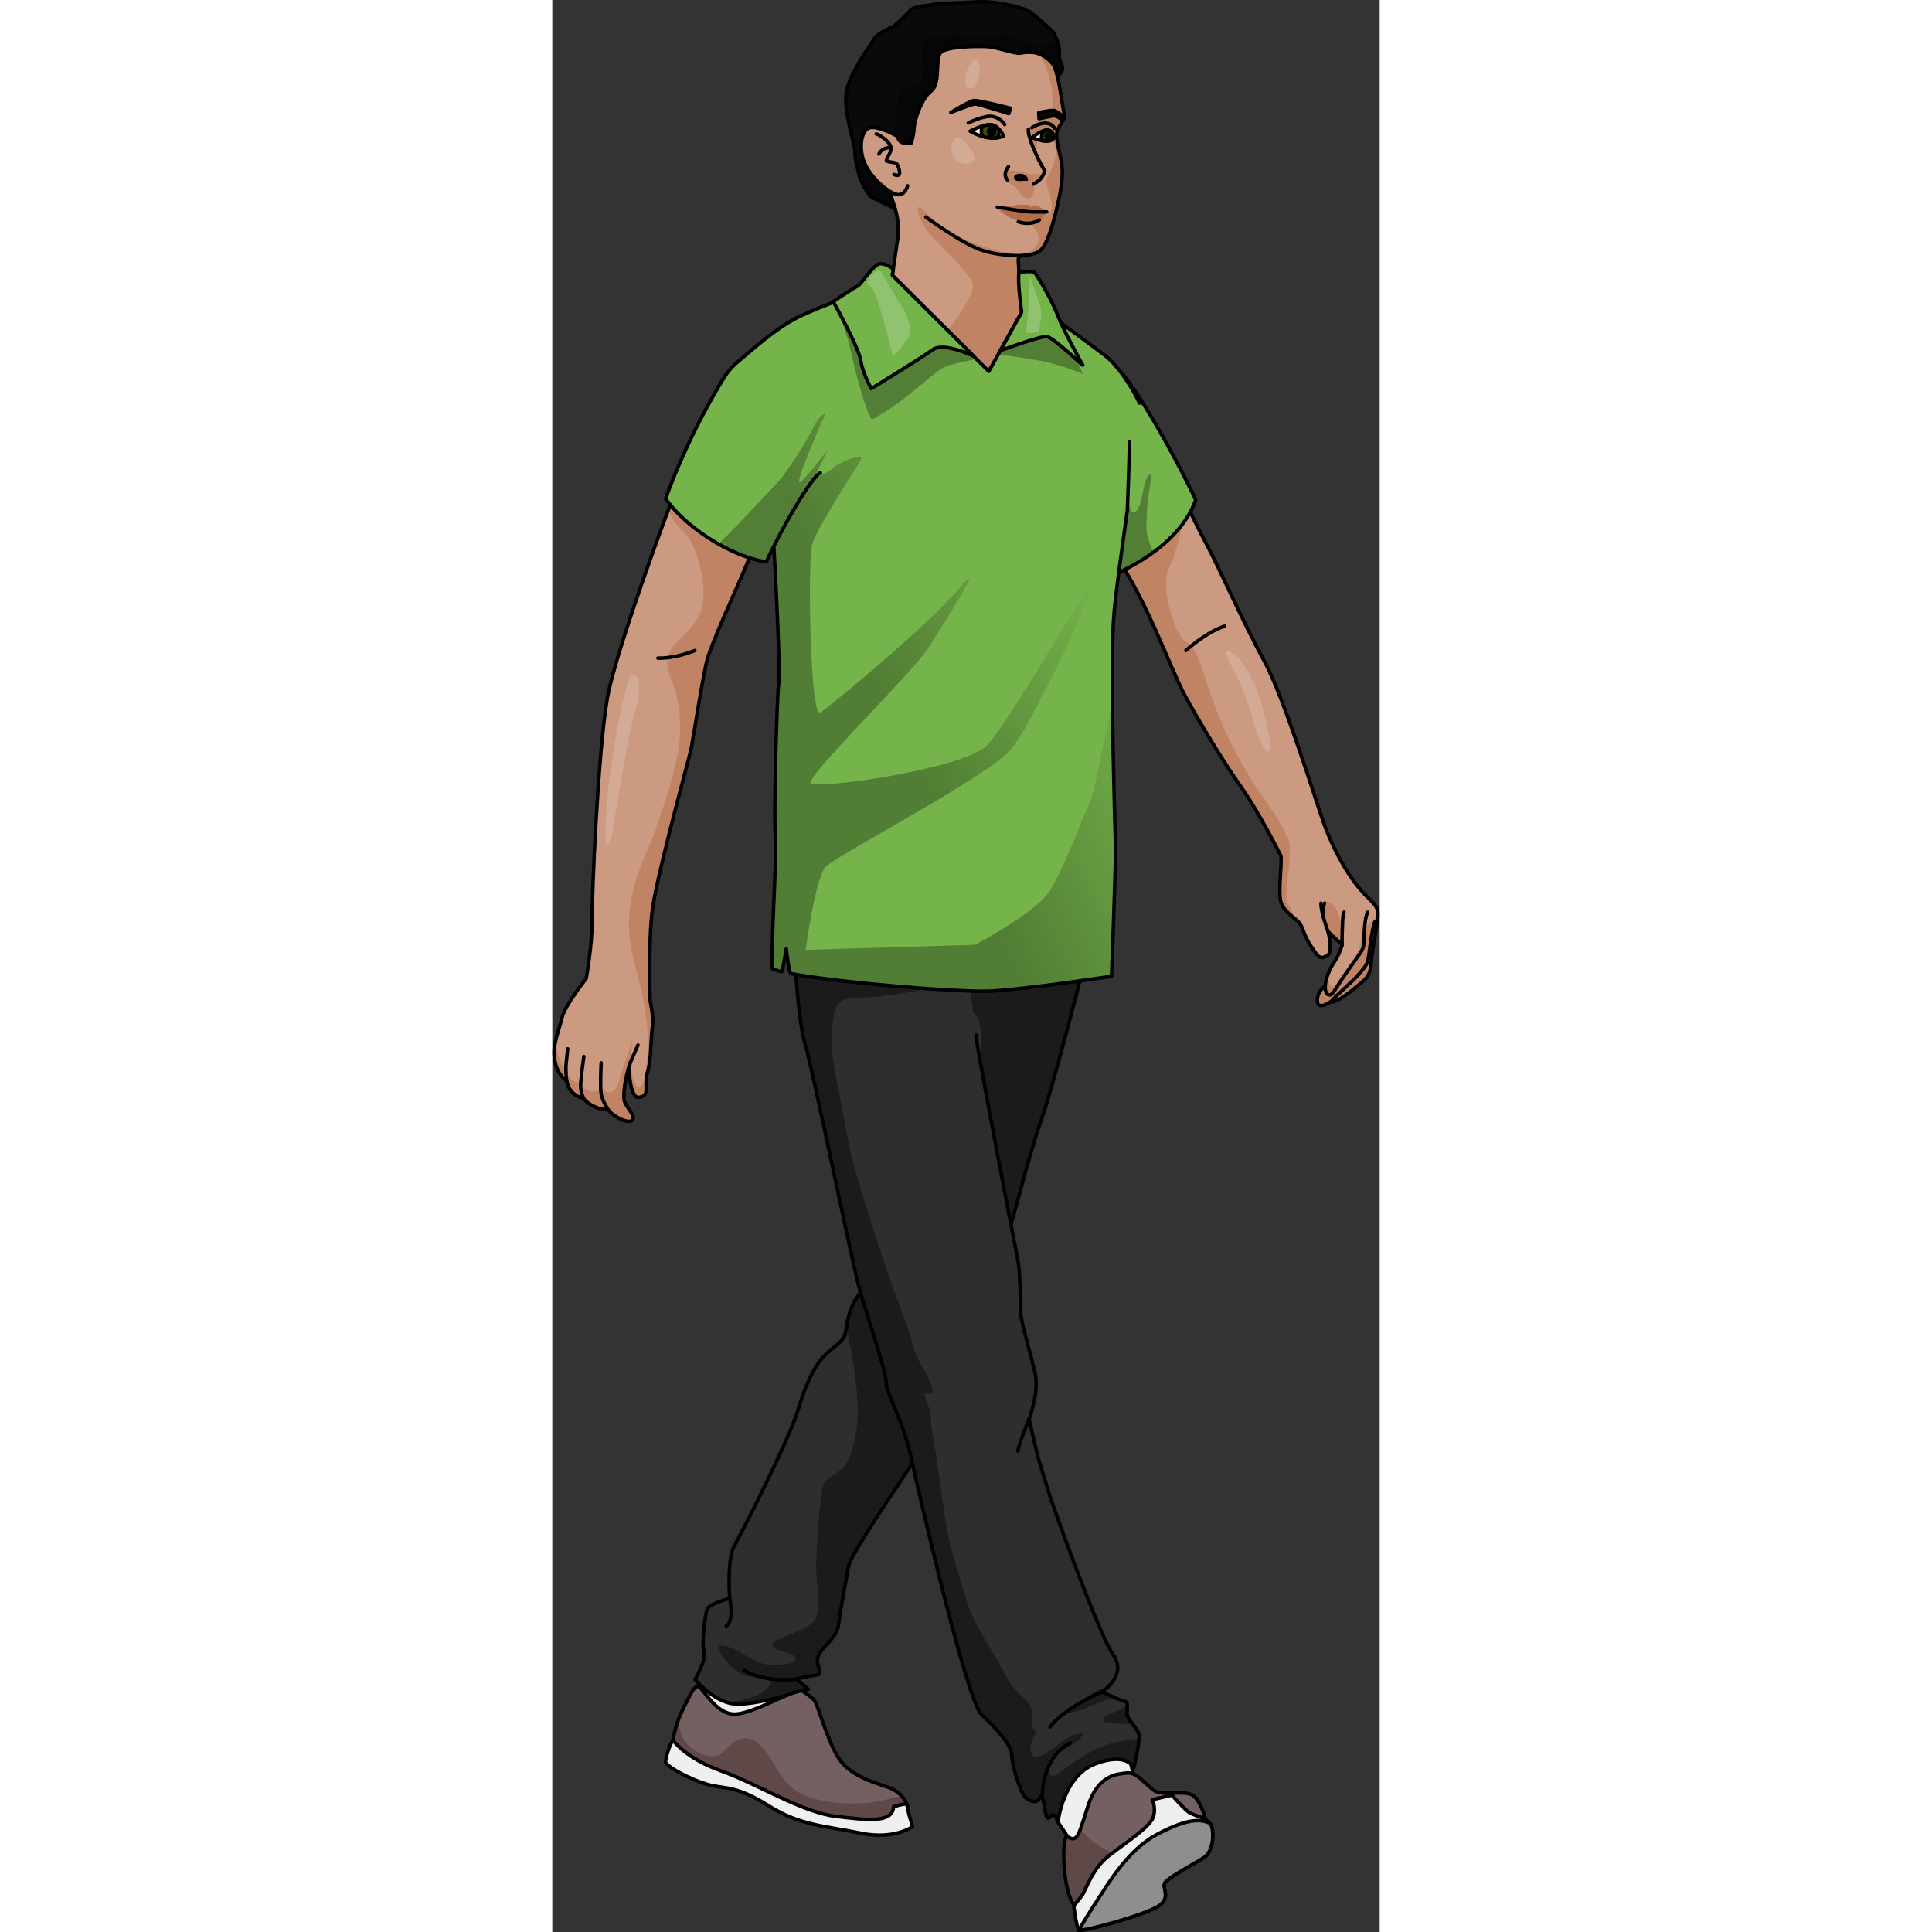 <?xml version="1.0" encoding="utf-8"?>
<!-- Created by: Science Figures, www.sciencefigures.org, Generator: Science Figures Editor -->
<!DOCTYPE svg PUBLIC "-//W3C//DTD SVG 1.1//EN" "http://www.w3.org/Graphics/SVG/1.1/DTD/svg11.dtd">
<svg version="1.1" id="Layer_1" xmlns="http://www.w3.org/2000/svg" xmlns:xlink="http://www.w3.org/1999/xlink" 
	 width="800px" height="800px" viewBox="0 0 236.843 553.046" enable-background="new 0 0 236.843 553.046"
	 xml:space="preserve">
<rect x="0" y="0" width="236.843" height="553.046" fill="#333333" stroke="none"/>
<g>
	<g>
		<g>
			<path fill="#EFEFEF" d="M68.278,481.389l6.078,4.711l-6.078,8.262h-22.14c0,0-4.175-7.595-4.175-8.378s1.305-6.001,1.305-6.001
				l8.61-5.219"/>
			<path fill="#2E2E2E" d="M151.862,277.407c0,0-8.697,34.647-12.223,44.12s-17.264,64.24-20.855,72.467
				c-3.591,8.228-33.1,49.233-33.975,54.331c-0.874,5.096-2.297,12.007-2.821,16.447c-0.523,4.441-4.938,6.546-5.919,9.479
				c-0.979,2.934,2.257,4.919-0.914,5.328c-3.172,0.41-5.193,1.078-5.193,1.078l3.32,2.893c0,0-15.637,4.949-21.469,4.188
				c-5.829-0.761-10.965-6.979-10.965-6.979s3.336-5.54,2.574-8.054c-0.76-2.516,0.359-10.433,0.869-12.014
				c0.51-1.583,6.506-3.178,6.506-3.178s-0.951-11.133,1.426-15.257c2.376-4.124,15.758-30.685,18.035-38.403
				s4.854-12.999,7.727-15.846c2.873-2.846,5.195-3.879,5.785-5.924c0.589-2.045,0.484-4.21,1.775-7.565
				c1.291-3.356,2.836-3.962,2.55-4.985c-0.287-1.023,1.241-14.088,1.241-15.264s-2.585-74.982-2.585-74.982L151.862,277.407z"/>
			<path fill="#1B1B1B" d="M139.64,321.527c3.525-9.473,12.223-44.12,12.223-44.12l-65.11,1.881c0,0,0.041,1.172,0.112,3.219
				c2.189,0.245,4.386,0.589,6.641,1.311c4.729,1.514,9.096,2.039,13.983,2.658c3.468,0.439,10.556,1.334,13.278,3.645
				c2.138,1.814,2.115,6.509,1.903,9.018c-0.126,1.488,0.096,4.309-0.274,5.613c-0.498,1.758-1.871,2.165-3.184,3.326
				c-3.078,2.721-7.146,6.914-9.25,10.474c-3.063,5.179-3.778,10.624-7.643,15.593c-3.067,3.945-6.623,7.156-10.666,10.091
				c-0.8,0.581-1.681,1.159-2.586,1.753c0.166,4.891,0.27,8.047,0.27,8.283c0,1.176-1.528,14.24-1.241,15.264
				c0.286,1.023-1.259,1.629-2.55,4.985c-0.806,2.094-1.067,3.724-1.294,5.15c0.242,1.296,0.481,2.591,0.719,3.881
				c1.913,10.4,4.088,22.37,0.519,32.517c-1.457,4.143-2.519,4.479-5.934,6.768c-2.806,1.881-2.172,3.311-2.643,6.734
				c-0.791,5.761-1.12,11.645-1.367,17.498c-0.203,4.839,1.244,11.073,0.017,15.758c-1.106,4.221-13.159,5.93-12.599,8.258
				c0.461,1.914,6.744,1.712,6.623,3.742c-0.124,2.098-6.395,1.713-7.69,1.659c-4.987-0.206-9.736-6.15-14.281-5.284
				c0.515,3.038,2.474,4.951,4.956,6.951c3.348,2.697,6.944,1.389,10.29,3.324c-2.107,4.252-7.897,5.08-12.646,5.906
				c0.526,0.155,1.058,0.285,1.599,0.356c5.832,0.761,21.469-4.188,21.469-4.188l-3.32-2.893c0,0,2.021-0.668,5.193-1.078
				c3.171-0.409-0.065-2.395,0.914-5.328c0.98-2.933,5.396-5.037,5.919-9.479c0.524-4.44,1.947-11.352,2.821-16.447
				c0.875-5.098,30.384-46.104,33.975-54.331C122.376,385.767,136.114,331,139.64,321.527z"/>
			<path fill="none" stroke="#000000" stroke-linecap="round" stroke-linejoin="round" stroke-miterlimit="10" d="M151.862,277.407
				c0,0-8.697,34.647-12.223,44.12s-17.264,64.24-20.855,72.467c-3.591,8.228-33.1,49.233-33.975,54.331
				c-0.874,5.096-2.297,12.007-2.821,16.447c-0.523,4.441-4.938,6.546-5.919,9.479c-0.979,2.934,2.257,4.919-0.914,5.328
				c-3.172,0.41-5.193,1.078-5.193,1.078l3.32,2.893c0,0-15.637,4.949-21.469,4.188c-5.829-0.761-10.965-6.979-10.965-6.979
				s3.336-5.54,2.574-8.054c-0.76-2.516,0.359-10.433,0.869-12.014c0.51-1.583,6.506-3.178,6.506-3.178s-0.951-11.133,1.426-15.257
				c2.376-4.124,15.758-30.685,18.035-38.403s4.854-12.999,7.727-15.846c2.873-2.846,5.195-3.879,5.785-5.924
				c0.589-2.045,0.484-4.21,1.775-7.565c1.291-3.356,2.836-3.962,2.55-4.985c-0.287-1.023,1.241-14.088,1.241-15.264
				s-2.585-74.982-2.585-74.982L151.862,277.407z"/>
			<path fill="#746060" d="M71.624,484.055c0,0,2.16,1.43,3.28,2.547c1.12,1.115,3.792,11.947,7.323,17.084
				c3.531,5.138,11.213,6.933,14.24,8.048c3.029,1.116,5.95,4.241,5.526,8.103c-0.423,3.863-8.89,4.557-12.405,4.192
				c-3.514-0.364-25.021-8.466-31.28-12.282c-6.261-3.816-20.97-7.055-22.064-8.316c-1.095-1.26-1.823-4.66-1.71-5.328
				c0.115-0.67,0.869-5.07,2.996-9.118c2.124-4.048,2.979-6.448,4.279-6.183c1.301,0.269,4.947,8.004,10.454,7.876
				C57.771,490.549,68.694,483.625,71.624,484.055z"/>
			<path fill="#5F4848" d="M101.994,519.836c0.241-2.194-0.601-4.15-1.926-5.635c-2.528,0.351-5.031,1.141-7.494,1.551
				c-6.422,1.07-14.977,0.59-20.991-2.11c-5.21-2.34-6.912-7.167-9.987-11.571c-2.813-4.029-5.784-6.168-10.194-2.896
				c-1.781,1.32-2.366,3.126-4.743,3.483c-3.452,0.519-6.946-1.774-8.836-4.51c-1.304-1.886-1.667-4.103-1.562-6.331
				c-1.171,3.061-1.639,5.771-1.727,6.285c-0.113,0.668,0.615,4.068,1.71,5.328c1.095,1.262,15.804,4.5,22.064,8.316
				c6.26,3.816,27.767,11.918,31.28,12.282C93.104,524.393,101.571,523.7,101.994,519.836z"/>
			<path fill="none" stroke="#000000" stroke-linecap="round" stroke-linejoin="round" stroke-miterlimit="10" d="M71.624,484.055
				c0,0,2.16,1.43,3.28,2.547c1.12,1.115,3.792,11.947,7.323,17.084c3.531,5.138,11.213,6.933,14.24,8.048
				c3.029,1.116,5.95,4.241,5.526,8.103c-0.423,3.863-8.89,4.557-12.405,4.192c-3.514-0.364-25.021-8.466-31.28-12.282
				c-6.261-3.816-20.97-7.055-22.064-8.316c-1.095-1.26-1.823-4.66-1.71-5.328c0.115-0.67,0.869-5.07,2.996-9.118
				c2.124-4.048,2.979-6.448,4.279-6.183c1.301,0.269,4.947,8.004,10.454,7.876C57.771,490.549,68.694,483.625,71.624,484.055z"/>
			<path fill="#EFEFEF" d="M34.534,498.102c0,0,3.411,5.145,13.75,8.824c10.34,3.682,23.167,11.832,32.669,12.992
				c9.5,1.158,16.427,1.993,16.726-2.73c2.148-0.704,3.764-0.861,3.764-0.861l0.636,3.048l1.062,3.521c0,0-5.313,3.857-14.868,1.86
				c-9.554-1.996-17.282-2.129-26.104-7.696c-8.823-5.568-12.013-5.043-16.278-5.895c-4.268-0.85-12.089-4.611-13.521-6.688
				C32.915,500.594,34.534,498.102,34.534,498.102z"/>
			<path fill="none" stroke="#000000" stroke-linecap="round" stroke-linejoin="round" stroke-miterlimit="10" d="M34.534,498.102
				c0,0,3.411,5.145,13.75,8.824c10.34,3.682,23.167,11.832,32.669,12.992c9.5,1.158,16.427,1.993,16.726-2.73
				c2.148-0.704,3.764-0.861,3.764-0.861l0.636,3.048l1.062,3.521c0,0-5.313,3.857-14.868,1.86
				c-9.554-1.996-17.282-2.129-26.104-7.696c-8.823-5.568-12.013-5.043-16.278-5.895c-4.268-0.85-12.089-4.611-13.521-6.688
				C32.915,500.594,34.534,498.102,34.534,498.102z"/>
			<path fill="#CB9A80" d="M165.906,110.646c0,0,16.571,36.316,20.626,43.72c4.055,7.404,11.184,23.811,17.1,34.553
				c5.918,10.742,15.162,41.252,17.453,47.422s5.818,12.87,9.52,17.453c3.702,4.583,5.905,5.024,5.729,8.286
				c-0.175,3.262-1.851,11.019-1.938,13.486c-0.089,2.469-0.794,3.967-2.116,5.112s-7.315,6.522-9.432,6.083
				c-2.115,1.145-2.82,1.498-3.702,0.616c-0.44-1.675,0.088-3.702,2.116-5.112c0-1.939,1.322-5.112,2.645-6.963
				c1.321-1.851,2.203-4.848,2.203-4.848l-4.055-3.79c0,0,1.675,5.994-0.353,6.963c-2.027,0.969-2.232,0.618-4.48-2.724
				c-2.247-3.342-2.131-5.122-3.364-6.708c-1.234-1.586-4.937-3.261-5.466-6.787c-0.529-3.525,0.628-11.603,0.099-12.573
				c-0.528-0.969-6.177-12.284-11.288-19.512c-5.113-7.228-12.274-19.158-16.24-26.474c-3.967-7.316-12.537-31.491-21.389-41.743"/>
			<g>
				<path fill="#C08464" d="M210.53,258.553c-1.653-2.805,2.476-16.332-0.512-19.567c-1.407-4.913-9.003-12.169-16.299-27.394
					c-7.295-15.225-7.929-25.374-12.052-27.708s-7.612-16.697-5.075-21.455c2.382-4.467,4.765-16.484,5.047-17.934
					c-2.98-6.239-6.614-14.042-9.639-20.589l-8.607,5.175l-3.82,28.023c8.852,10.252,17.422,34.427,21.389,41.743
					c3.966,7.316,11.127,19.246,16.24,26.474c5.111,7.228,10.76,18.542,11.288,19.512c0.529,0.97-0.628,9.047-0.099,12.573
					c0.396,2.634,2.562,4.235,4.146,5.538C211.983,261.411,211.321,259.893,210.53,258.553z"/>
				<path fill="#C08464" d="M232.499,265.781c-0.925,4.672-2.6,8.991-6.5,14.547c-3.875,5.522-3.943-1.401-3.944-1.486
					c-0.476,1.237-0.793,2.477-0.793,3.423c-2.028,1.41-2.557,3.438-2.116,5.112c0.882,0.882,1.587,0.528,3.702-0.616
					c2.116,0.439,8.109-4.938,9.432-6.083s2.027-2.644,2.116-5.112c0.087-2.468,1.763-10.225,1.938-13.486
					c0.006-0.103,0.002-0.195,0.004-0.292C235.185,263.062,233.857,264.47,232.499,265.781z"/>
				<path fill="#C08464" d="M221.041,263.666l1.601,8.236c0.286-2.102-0.587-5.24-0.587-5.24l3.81,3.562
					c0.443-3.777-0.138-9.73-3.017-11.671C219.058,255.998,221.041,263.666,221.041,263.666z"/>
				<path fill="#C08464" d="M225.219,272.87c0.071-0.141,0.139-0.298,0.201-0.481C225.356,272.545,225.29,272.706,225.219,272.87z"
					/>
			</g>
			<path fill="none" stroke="#000000" stroke-linecap="round" stroke-linejoin="round" stroke-miterlimit="10" d="M165.906,110.646
				c0,0,16.571,36.316,20.626,43.72c4.055,7.404,11.184,23.811,17.1,34.553c5.918,10.742,15.162,41.252,17.453,47.422
				s5.818,12.87,9.52,17.453c3.702,4.583,5.905,5.024,5.729,8.286c-0.175,3.262-1.851,11.019-1.938,13.486
				c-0.089,2.469-0.794,3.967-2.116,5.112s-7.315,6.522-9.432,6.083c-2.115,1.145-2.82,1.498-3.702,0.616
				c-0.44-1.675,0.088-3.702,2.116-5.112c0-1.939,1.322-5.112,2.645-6.963c1.321-1.851,2.203-4.848,2.203-4.848l-4.055-3.79
				c0,0,1.675,5.994-0.353,6.963c-2.027,0.969-2.232,0.618-4.48-2.724c-2.247-3.342-2.131-5.122-3.364-6.708
				c-1.234-1.586-4.937-3.261-5.466-6.787c-0.529-3.525,0.628-11.603,0.099-12.573c-0.528-0.969-6.177-12.284-11.288-19.512
				c-5.113-7.228-12.274-19.158-16.24-26.474c-3.967-7.316-12.537-31.491-21.389-41.743"/>
			<path fill="none" stroke="#000000" stroke-linecap="round" stroke-linejoin="round" stroke-miterlimit="10" d="M222.055,266.663
				c0,0-2.027-5.289-2.027-8.109"/>
			<path fill="none" stroke="#000000" stroke-linecap="round" stroke-linejoin="round" stroke-miterlimit="10" d="M220.61,262.13
				c0,0-0.055-2.255,0.431-3.577"/>
			<path fill="none" stroke="#000000" stroke-linecap="round" stroke-linejoin="round" stroke-miterlimit="10" d="M226.109,270.453
				c0,0-0.089-0.97,0-3.173c0.088-2.204,0.088-5.818,0.528-6.171"/>
			<path fill="none" stroke="#000000" stroke-linecap="round" stroke-linejoin="round" stroke-miterlimit="10" d="M221.262,282.264
				c0,0-0.177,1.881,0.793,2.438c0.97,0.559,1.763-0.94,3.085-3.056s3.967-5.729,4.76-6.875c0.794-1.146,2.291-2.908,2.38-4.319
				c0.089-1.41,0.089-7.581,1.146-9.344"/>
			<path fill="none" stroke="#000000" stroke-linecap="round" stroke-linejoin="round" stroke-miterlimit="10" d="M222.848,286.76
				c1.763-2.058,6.259-5.818,7.669-7.493s2.468-2.645,2.908-4.231s1.146-9.255,2.027-11.106"/>
			<path id="changecolor_14_" fill="#75B34B" d="M161.162,164.285c0,0,18.083-7.099,23.02-21.203
				c-7.052-14.808-17.184-32.143-21.651-36.785"/>
			<path opacity="0.3" d="M171.509,135.586c-3.063,0.658-1.986,11.092-5.333,11.068c-1.92-0.014-1.619-14.396-0.957-15.878
				l-3.366,4.218l-0.69,29.292c0,0,5.259-2.068,10.879-6.182c-0.962-2.494-2.118-4.873-1.992-7.833
				c0.113-2.679,0.163-5.372,0.518-8.033C170.621,141.829,171.729,135.539,171.509,135.586z"/>
			<path fill="none" stroke="#000000" stroke-linecap="round" stroke-linejoin="round" stroke-miterlimit="10" d="M161.162,164.285
				c0,0,18.083-7.099,23.02-21.203c-7.052-14.808-17.184-32.143-21.651-36.785"/>
			<path fill="#EFEFEF" d="M166.198,507.499c0,0-1.644-7.379-1.879-7.729c-0.235-0.354-11.399,2.114-11.987,2.231
				c-0.589,0.118-8.228,7.992-8.933,8.228s1.057,10.923,1.057,10.923l3.762,5.648l7.992,1.763c0,0,7.991-7.64,8.227-8.345
				c0.235-0.704,4.025-6.581,3.541-7.286C167.492,512.226,166.198,507.499,166.198,507.499z"/>
			<path fill="none" stroke="#000000" stroke-linecap="round" stroke-linejoin="round" stroke-miterlimit="10" d="M166.198,507.499
				c0,0-1.644-7.379-1.879-7.729c-0.235-0.354-11.399,2.114-11.987,2.231c-0.589,0.118-8.228,7.992-8.933,8.228
				s1.057,10.923,1.057,10.923l3.762,5.648l7.992,1.763c0,0,7.991-7.64,8.227-8.345c0.235-0.704,4.025-6.581,3.541-7.286
				C167.492,512.226,166.198,507.499,166.198,507.499z"/>
			<path fill="#CB9A80" d="M48.806,108.706c0,0-3.188,6.551-7.559,16.594c-4.369,10.043-22.836,59.417-25.508,74.64
				c-2.674,15.224-4.433,56.743-4.364,63.644c0.069,6.901-1.671,16.526-1.671,16.526s-6.039,7.629-6.86,10.987
				c-0.823,3.358-2.542,7.54-2.325,10.896c0.219,3.355,1.447,5.899,3.598,7.394c0.52,2.698,2.19,4.37,4.883,5.118
				c0.793,1.234,4.366,3.456,6.953,3.044c0.973,1.712,5.551,4.272,6.905,3.153c1.355-1.118-2.177-4.139-2.326-5.994
				c-0.148-1.854,0.116-5.388,1.68-10.274c-0.479,3.396,0.297,6.925,0.861,8.134c0.563,1.21,1.049,2.066,2.843,1.225
				c1.792-0.842,0.307-3.645,1.361-6.977c1.057-3.334,0.903-9.554,1.372-12.836c0.466-3.281-0.784-7.781-0.67-7.769
				c0,0-0.554-17.464,0.757-26.457c1.313-8.994,8.147-34.402,10.786-44.459c0.729-2.782,3.769-23.764,5.127-27.578
				c3.55-9.973,9.703-22.313,12.205-29.275c3.458-9.625,9.976-14.717,9.976-14.717"/>
			<g>
				<path fill="#C08464" d="M64.862,145.559c-2.125-2.493-4.586-4.814-6.965-7.219c-3.094-3.129-10.61-13.411-15.977-14.58
					c-0.222,0.505-0.445,1.016-0.674,1.541c-1.443,3.315-4.422,10.919-7.862,20.165c0.048,0.483,0.142,0.962,0.307,1.434
					c1.253,3.592,5.148,5.81,6.642,9.335c2.158,5.094,3.944,12.838,2.35,18.249c-1.381,4.687-5.653,7.399-8.493,11.092
					c-3.136,4.075,0.09,8.652,1.251,13.005c1.26,4.727,1.496,10.566,0.722,15.55c-1.163,7.475-3.777,15.005-6.183,22.2
					c-2.016,6.039-5.16,11.666-6.654,17.748c-1.905,7.754-1.864,13.798,0.159,21.513c3.041,11.597,5.329,21.424,2.751,33.357
					c-1.041,4.815-2.824,1.639-3.455-1.588c-0.628-3.21,0.075-6.508-0.019-9.719c-0.775,3.941-2.665,7.489-3.487,11.322
					c-0.927,4.319-4.53,5.492-5.727,0.414c1.079,4.867-5.004,3.367-6.159-0.078c-0.256,1.734-3.294-1.522-3.903-2.943
					c-0.768-1.793-2.013-4.166-2.308-6.272c-0.11-0.792-0.149-1.617-0.154-2.454c-0.358,1.516-0.593,3.006-0.505,4.361
					c0.219,3.355,1.447,5.899,3.598,7.394c0.52,2.698,2.19,4.37,4.883,5.118c0.793,1.234,4.366,3.456,6.953,3.044
					c0.973,1.712,5.551,4.272,6.905,3.153c1.355-1.118-2.177-4.139-2.326-5.994c-0.148-1.854,0.116-5.388,1.68-10.274
					c-0.479,3.396,0.297,6.925,0.861,8.134c0.563,1.21,1.049,2.066,2.843,1.225c1.792-0.842,0.307-3.645,1.361-6.977
					c1.057-3.334,0.903-9.554,1.372-12.836c0.466-3.281-0.784-7.781-0.67-7.769c0,0-0.554-17.464,0.757-26.457
					c1.313-8.994,8.147-34.402,10.786-44.459c0.729-2.782,3.769-23.764,5.127-27.578c3.55-9.973,9.703-22.313,12.205-29.275
					C59.11,152.16,62.661,147.824,64.862,145.559z"/>
				<path fill="#C08464" d="M7.22,307.793c-0.057,0.531,0.012,1.037,0.169,1.508C7.437,308.98,7.399,308.505,7.22,307.793z"/>
			</g>
			<path fill="none" stroke="#000000" stroke-linecap="round" stroke-linejoin="round" stroke-miterlimit="10" d="M48.806,108.706
				c0,0-3.188,6.551-7.559,16.594c-4.369,10.043-22.836,59.417-25.508,74.64c-2.674,15.224-4.433,56.743-4.364,63.644
				c0.069,6.901-1.671,16.526-1.671,16.526s-6.039,7.629-6.86,10.987c-0.823,3.358-2.542,7.54-2.325,10.896
				c0.219,3.355,1.447,5.899,3.598,7.394c0.52,2.698,2.19,4.37,4.883,5.118c0.793,1.234,4.366,3.456,6.953,3.044
				c0.973,1.712,5.551,4.272,6.905,3.153c1.355-1.118-2.177-4.139-2.326-5.994c-0.148-1.854,0.116-5.388,1.68-10.274
				c-0.479,3.396,0.297,6.925,0.861,8.134c0.563,1.21,1.049,2.066,2.843,1.225c1.792-0.842,0.307-3.645,1.361-6.977
				c1.057-3.334,0.903-9.554,1.372-12.836c0.466-3.281-0.784-7.781-0.67-7.769c0,0-0.554-17.464,0.757-26.457
				c1.313-8.994,8.147-34.402,10.786-44.459c0.729-2.782,3.769-23.764,5.127-27.578c3.55-9.973,9.703-22.313,12.205-29.275
				c3.458-9.625,9.976-14.717,9.976-14.717"/>
			<path fill="none" stroke="#000000" stroke-linecap="round" stroke-linejoin="round" stroke-miterlimit="10" d="M15.952,317.548
				c0,0-1.598-2.354-1.961-4.347c-0.364-1.992-0.007-8.961-0.007-8.961"/>
			<path fill="none" stroke="#000000" stroke-linecap="round" stroke-linejoin="round" stroke-miterlimit="10" d="M8.999,314.504
				c0,0-0.857-1.7-0.892-3.541c-0.034-1.842,0.913-8.52,0.913-8.52"/>
			<path fill="none" stroke="#000000" stroke-linecap="round" stroke-linejoin="round" stroke-miterlimit="10" d="M4.116,309.386
				c0,0-0.367-3.026-0.172-4.844c0.194-1.817,0.462-4.316,0.462-4.316"/>
			
				<line fill="none" stroke="#000000" stroke-linecap="round" stroke-linejoin="round" stroke-miterlimit="10" x1="22.211" y1="304.433" x2="24.51" y2="299.165"/>
			<path fill="#2E2E2E" d="M121.305,296.329c-0.353,0.94,11.283,61.109,11.988,64.518s0.612,12.924,0.848,15.627
				s2.912,11.409,4.089,16.815c1.174,5.407-1.764,12.928-1.764,12.928s2.233,9.755,2.703,11.4c0.469,1.646,2.468,7.991,3.29,10.695
				c0.823,2.703,14.003,39.606,18.116,45.423c4.113,5.818-3.174,10.578-3.174,10.578s5.448,2.586,6.565,2.763
				c1.117,0.175,0.411,2.408,0.587,3.819c0.177,1.41,2.88,3.76,3.351,5.582c0.469,1.822-1.47,9.637-1.47,9.637
				s-1.645-4.7-10.93-1.234c-9.285,3.468-10.754,16.632-10.754,16.632s-0.764-3.141-2.174-1.495
				c-1.668,1.945-1.312-3.285-2.351-5.524c-0.764-1.645-0.386,3.315-4.7,0.118c-1.435-1.063-3.997-9.318-3.997-12.139
				c0-2.821-4.407-7.758-8.638-11.637c-4.231-3.877-18.158-64.168-20.273-74.041c-2.116-9.871-7.053-17.98-7.053-21.154
				s-5.641-19.393-7.757-27.129c-2.114-7.736-13.279-62.427-15.396-69.463c-2.115-7.036-2.82-22.979-2.82-22.979l48.469-5.166"/>
			<g>
				<path fill="#1B1B1B" d="M166.435,506.114c0,0,1.475-5.947,1.54-8.674c-1.024,0.54-2.635,0.639-3.532,0.733
					c-7.78,0.819-13.123,4.749-19.353,9.343c-3.534,2.607-3.746-1.391-2.003-3.891c1.836-2.633,8.336-4.728,8.827-7.41
					c-3.194-0.52-7.6,3.771-10.177,5.418c-2.745,1.754-5.405,2.176-4.766-2.275c0.166-1.158,1.383-2.496,1.383-3.642
					c0-0.44-0.856-0.784-0.936-1.345c-0.1-0.722,0.005-1.54,0.006-2.27c0.006-4.541-1.284-4.859-4.223-7.68
					c-2.475-2.374-3.808-5.824-5.52-8.722c-3.705-6.271-7.463-11.634-9.496-18.79c-1.872-6.586-4.09-12.774-5.266-19.539
					c-1.23-7.074-2.08-14.207-3.125-21.309c-0.471-3.2-1.27-6.449-1.387-9.68c-0.104-2.906-1.124-4.549-1.951-7.303
					c0.787-0.329,1.492-0.225,2.338-0.061c0.539-2.271-2.729-7.426-3.799-9.375c-1.483-2.701-1.936-5.709-2.932-8.648
					c-1.228-3.621-2.633-7.18-3.967-10.762c-2.312-6.211-4.238-12.351-6.289-18.588c-1.58-4.808-3.037-9.618-4.477-14.471
					c-2.775-9.359-4.033-18.776-6.014-28.283c-1.305-6.272-1.874-12.393-0.628-18.697c0.917-4.641,3.953-4.387,8.341-4.612
					c9.81-0.503,19.718-2.72,29.309-5.027c-0.299-0.957-1.54-1.55-2.504-2.004c-4.113-1.937-9.564-3.096-14.004-3.872
					c-2.256-0.395-4.537-0.852-6.834-1.32l-25.406,2.708c0,0,0.705,15.943,2.82,22.979c2.116,7.036,13.281,61.727,15.396,69.463
					c2.116,7.736,7.757,23.955,7.757,27.129s4.937,11.283,7.053,21.154c2.115,9.873,16.042,70.164,20.273,74.041
					c4.23,3.879,8.638,8.815,8.638,11.637c0,2.82,2.563,11.076,3.997,12.139c4.314,3.197,3.937-1.763,4.7-0.118
					c1.039,2.239,0.683,7.47,2.351,5.524c1.41-1.646,2.174,1.495,2.174,1.495s1.469-13.164,10.754-16.632
					C164.79,501.414,166.435,506.114,166.435,506.114z"/>
				<path fill="#1B1B1B" d="M157.601,492.323c0.162,1.242,4.882,1.032,5.91,1.135c0.662,0.066,1.789,0.133,2.841,0.381
					c-0.835-1.104-1.7-2.166-1.798-2.943c-0.118-0.951,0.152-2.264,0.008-3.079c-0.467,0.61-1.352,1.161-1.946,1.507
					C161.757,489.821,157.444,491.124,157.601,492.323z"/>
				<path fill="#1B1B1B" d="M158.53,486.657c0.528-0.15,1.546-0.447,2.584-0.656c-1.794-0.777-3.713-1.688-3.713-1.688
					s0.763-0.5,1.654-1.37c-4.552,0.831-8.789,4.79-12.309,7.293C150.581,490.589,154.86,487.702,158.53,486.657z"/>
			</g>
			<path fill="none" stroke="#000000" stroke-linecap="round" stroke-linejoin="round" stroke-miterlimit="10" d="M121.305,296.329
				c-0.353,0.94,11.283,61.109,11.988,64.518s0.612,12.924,0.848,15.627s2.912,11.409,4.089,16.815
				c1.174,5.407-1.764,12.928-1.764,12.928s2.233,9.755,2.703,11.4c0.469,1.646,2.468,7.991,3.29,10.695
				c0.823,2.703,14.003,39.606,18.116,45.423c4.113,5.818-3.174,10.578-3.174,10.578s5.448,2.586,6.565,2.763
				c1.117,0.175,0.411,2.408,0.587,3.819c0.177,1.41,2.88,3.76,3.351,5.582c0.469,1.822-1.47,9.637-1.47,9.637
				s-1.645-4.7-10.93-1.234c-9.285,3.468-10.754,16.632-10.754,16.632s-0.764-3.141-2.174-1.495
				c-1.668,1.945-1.312-3.285-2.351-5.524c-0.764-1.645-0.386,3.315-4.7,0.118c-1.435-1.063-3.997-9.318-3.997-12.139
				c0-2.821-4.407-7.758-8.638-11.637c-4.231-3.877-18.158-64.168-20.273-74.041c-2.116-9.871-7.053-17.98-7.053-21.154
				s-5.641-19.393-7.757-27.129c-2.114-7.736-13.279-62.427-15.396-69.463c-2.115-7.036-2.82-22.979-2.82-22.979l48.469-5.166"/>
			<path fill="#746060" d="M186.975,520.851c0,0-1.266-5.452-3.733-6.98c-2.469-1.527-8.697,0.471-11.283-1.527
				c-2.585-1.998-4.818-5.17-7.521-4.818c-2.703,0.353-8.227,0.353-11.165,9.638c-2.938,9.284-3.056,10.225-6.112,8.461
				c-1.645,2.586-0.567,16.689,2.127,19.511c7.98-3.109,17.392-8.285,17.392-8.285s9.159-8.052,9.513-8.17
				C176.542,528.562,186.975,520.851,186.975,520.851z"/>
			<path fill="#5F4848" d="M166.678,536.849c0,0,0.55-0.483,1.38-1.21c-1.676-3.107-5.592-4.078-8.587-5.571
				c-3.184-1.588-6.119-3.666-8.324-6.422c-1.182,3.12-1.898,3.183-3.987,1.978c-1.645,2.586-0.567,16.689,2.127,19.511
				C157.267,542.025,166.678,536.849,166.678,536.849z"/>
			<path fill="none" stroke="#000000" stroke-linecap="round" stroke-linejoin="round" stroke-miterlimit="10" d="M186.975,520.851
				c0,0-1.266-5.452-3.733-6.98c-2.469-1.527-8.697,0.471-11.283-1.527c-2.585-1.998-4.818-5.17-7.521-4.818
				c-2.703,0.353-8.227,0.353-11.165,9.638c-2.938,9.284-3.056,10.225-6.112,8.461c-1.645,2.586-0.567,16.689,2.127,19.511
				c7.98-3.109,17.392-8.285,17.392-8.285s9.159-8.052,9.513-8.17C176.542,528.562,186.975,520.851,186.975,520.851z"/>
			<path fill="none" stroke="#000000" stroke-linecap="round" stroke-linejoin="round" stroke-miterlimit="10" d="M136.466,406.216
				c0,0-3.173,7.757-3.173,9.167"/>
			<path fill="none" stroke="#000000" stroke-linecap="round" stroke-linejoin="round" stroke-miterlimit="10" d="M157.401,484.313
				c0,0-10.711,4.407-14.942,10.049"/>
			<path fill="none" stroke="#000000" stroke-linecap="round" stroke-linejoin="round" stroke-miterlimit="10" d="M140.227,514.492
				c0,0-0.353-11.198,7.991-15.546"/>
			<path id="changecolor_13_" fill="#75B34B" d="M164.604,146.11c-1.595,11.283-3.239,22.876-3.811,29.41
				c-1.328,15.174,0.426,62.717,0.426,68.358c0,5.641-1.132,35.585-1.132,35.585s-24.327,3.702-34.376,4.23
				c-8.644,0.455-42.914-2.307-57.377-4.996c-0.618-0.114-1.355-7.101-1.355-7.101s-1.043,6.617-1.347,6.545
				c-1.074-0.249-1.948-0.495-2.586-0.735c-0.529-8.638,1.315-31.615,0.787-37.961c-0.529-6.347,0.551-41.348,0.927-43.286
				c0.854-4.415-2.107-53.492-2.161-52.9c-0.177,1.939-7.228-22.918-7.581-23.623c-0.352-0.705-7.975-7.529-7.975-7.529
				s1.805-4.987,6.035-8.513c4.232-3.526,11.46-10.225,18.512-13.398c7.051-3.173,15.514-6.17,15.514-6.17l41.143,3.526
				c0,0,14.934,3.626,15.278,3.576c0.344-0.05,9.864,7.001,14.535,10.527c4.673,3.525,8.857,11.208,10.014,13.726"/>
			<linearGradient id="SVGID_1_" gradientUnits="userSpaceOnUse" x1="99.765" y1="208.121" x2="161.933" y2="178.449">
				<stop  offset="0" style="stop-color:#000000"/>
				<stop  offset="1" style="stop-color:#000000;stop-opacity:0"/>
			</linearGradient>
			<path opacity="0.3" fill="url(#SVGID_1_)" d="M125.712,283.694c10.049-0.528,34.376-4.23,34.376-4.23s1.132-29.944,1.132-35.585
				c0-3.601-0.715-24.27-0.887-42.698c-1.273,6.142-2.344,11.208-2.547,11.883c-0.554,1.846-2.768,14.764-4.061,16.979
				s-7.565,19.747-11.811,25.653c-4.244,5.906-20.854,14.757-20.854,14.757l-48.538,1.45c0,0,2.768-20.637,5.721-23.774
				c2.953-3.137,45.953-25.653,52.781-33.287c6.828-7.635,27.683-54.006,23.992-49.023c-3.691,4.983-24.176,40.601-30.451,47.43
				s-49.275,12.918-50.566,10.889c-1.292-2.03,28.974-31.374,33.561-38.571c4.587-7.198,17.56-27.499,8.754-16.979
				c-8.805,10.52-36.595,33.404-39.575,35.434c-2.981,2.03-3.663-43.554-2.372-48.168c1.292-4.614,12.551-21.777,13.938-24.176
				c1.388-2.399-6.37,0.738-7.552,2.03c-1.181,1.292-5.565,3.049-5.849,3.391c-0.283,0.342,4.078-8.559,4.078-8.559
				s-4.799,6.46-7.752,9.316s6.275-17.99,6.828-19.097c0.553-1.107-1.846,0.369-3.506,3.875
				c-1.661,3.507-6.275,10.889-10.889,16.794c-0.558,0.712-1.171,1.516-1.82,2.374c0.439,1.222,0.724,1.828,0.757,1.459
				c0.054-0.591,3.016,48.486,2.161,52.9c-0.376,1.938-1.456,36.939-0.927,43.286c0.528,6.346-1.316,29.323-0.787,37.961
				c0.638,0.241,1.512,0.486,2.586,0.735c0.304,0.071,1.347-6.545,1.347-6.545s0.737,6.987,1.355,7.101
				C82.798,281.387,117.068,284.149,125.712,283.694z"/>
			<path opacity="0.3" d="M128.011,101.501c0,0,9.32,1.264,12.687,1.964c5.185,1.079,11.169,3.572,11.169,3.572l-4.932-11.776
				l-10.529-3.047l-5.35,3.09L128.011,101.501z"/>
			<path opacity="0.3" d="M81.355,88.038c0.267,0.489,3.09,7.57,4.161,12.749c1.071,5.18,4.309,17.503,5.994,19.289
				c10.794-5.715,17.938-14.485,22.045-15.53c4.108-1.045,7.846-1.78,7.846-1.78s-11.418-7.514-12.311-8.407
				s-12.322-6.32-12.322-6.32"/>
			<path fill="none" stroke="#000000" stroke-linecap="round" stroke-linejoin="round" stroke-miterlimit="10" d="M168.074,115.381
				c-1.156-2.518-5.341-10.201-10.014-13.726c-4.671-3.526-14.191-10.578-14.535-10.527c-0.345,0.05-15.278-3.576-15.278-3.576
				l-41.143-3.526c0,0-8.463,2.997-15.514,6.17c-7.052,3.173-14.279,9.872-18.512,13.398c-4.23,3.526-6.035,8.513-6.035,8.513
				s7.623,6.824,7.975,7.529c0.354,0.705,7.404,25.563,7.581,23.623c0.054-0.591,3.016,48.486,2.161,52.9
				c-0.376,1.938-1.456,36.939-0.927,43.286c0.528,6.346-1.316,29.323-0.787,37.961c0.638,0.241,1.512,0.486,2.586,0.735
				c0.304,0.071,1.347-6.545,1.347-6.545s0.737,6.987,1.355,7.101c14.463,2.689,48.733,5.451,57.377,4.996
				c10.049-0.528,34.376-4.23,34.376-4.23s1.132-29.944,1.132-35.585c0-5.642-1.754-53.184-0.426-68.358
				c0.571-6.534,2.216-18.127,3.811-29.41c0,0,0.592-15.022,0.592-19.603"/>
			<path id="changecolor_19_" fill="#75B34B" d="M66.29,148.838c-2.198-4.912-0.987-12.398,0.666-17.363
				c0.41-1.236,0.879-2.662,1.445-4.105l-19.596-18.664c0,0-9.296,14.58-16.365,33.991c5.173,7.792,18.57,16.691,28.814,18.134
				c1.577-3.436,3.608-7.403,5.7-11.176C66.685,149.448,66.447,149.189,66.29,148.838z"/>
			<path opacity="0.3" d="M61.255,160.831c1.577-3.436,3.608-7.403,5.7-11.176c-0.271-0.207-0.508-0.466-0.665-0.817
				c-1.492-3.336-1.412-7.859-0.689-11.975v-0.001c0,0-12.441,13.517-18.023,18.859C52.135,158.308,56.969,160.227,61.255,160.831z"
				/>
			<path fill="none" stroke="#000000" stroke-linecap="round" stroke-linejoin="round" stroke-miterlimit="10" d="M48.806,108.706
				c0,0-9.296,14.58-16.365,33.991c5.173,7.792,18.57,16.691,28.814,18.134c4.522-9.854,12.783-24.086,15.483-25.52"/>
			<path fill="#CB9A80" d="M134.351,89.373c0-0.353-0.471-4.349-0.705-10.107s-0.511-4.989,0.141-5.762
				c0.648-0.773,3.072-0.11,5.421-1.457c2.347-1.345,4.147-8.039,5.263-12.728c1.779-7.484,1.788-10.673,1.094-13.795
				c-0.695-3.121-1.605-6.582-1.009-8.185c0.599-1.603,2.37-3.113,1.924-4.917c-0.446-1.805-1.399-10.605-3.014-14.034
				c-1.615-3.429-9.134-9.684-15.425-10.656c-6.287-0.97-24.094-3.915-31.364,6c-7.271,9.916-6.948,32.578-1.736,39.71
				c5.21,7.135,4.067,14.118,3.828,15.631c-0.237,1.514-1.438,9.721-1.438,9.721l27.618,27.502L134.351,89.373z"/>
			<path fill="#C08464" d="M130.054,49.202c0.835-0.621,2.023-0.362,2.963-0.241c0.878,0.112,1.688,0.259,2.527,0.539
				c0.777,0.258,1.642,0.427,2.461,0.42c0.555-0.006,1.119-0.073,1.65-0.235c0.3-0.092,0.638-0.364,0.927-0.402
				c0.835-0.111-0.405,1.312-0.566,1.496c-0.56,0.639-1.057,1.424-1.718,1.966c-0.229,0.187-0.426,0.248-0.408,0.555
				c0.02,0.324,0.12,0.566,0.088,0.912c-0.064,0.729-0.364,1.681-0.875,2.221c-0.479,0.506-1.382,0.367-1.949,0.097
				c-0.722-0.347-1.203-1.072-1.582-1.752c-0.35-0.625-0.833-1.097-1.425-1.491c-0.422-0.284-1.029-0.437-1.394-0.782
				c-0.256-0.241-0.402-0.575-0.518-0.901c-0.101-0.284-0.264-0.496-0.376-0.77C129.656,50.34,129.567,49.564,130.054,49.202z"/>
			<path fill="#C08464" d="M139.207,72.047c2.347-1.345,4.147-8.039,5.263-12.728c1.779-7.484,1.788-10.673,1.094-13.795
				c-0.695-3.121-1.605-6.582-1.009-8.185c0.599-1.603,2.37-3.113,1.924-4.917c-0.446-1.805-1.399-10.605-3.014-14.034
				c-0.811-1.72-3.105-4.15-5.985-6.267c1.104,1.537,2.23,3.389,3.154,5.521c2.833,6.533,2.471,9.802,2.515,11.843
				c0.043,2.042-0.28,3.762-1.375,3.677c-1.096-0.086-2.715,1.24-4.151,2.604s-1.218,2.724-0.788,4.284
				c0.431,1.56,1.776,4.388,1.749,3.436c-0.027-0.952,0.1-5.085,1.825-5.248c1.727-0.162,3.481,2.564,3.782,4.625
				c0.302,2.062-1.466,6.482-2.527,7.971c-1.063,1.489,1.97,6.639,1.172,9.099c-0.794,2.46-4.645,2.542-5.488,3.85
				c-0.842,1.307,4.355,3.338,0.602,7.311c-3.755,3.971-16.953-1.055-22.466-3.756c-5.512-2.702-9.998-8.526-10.519-8.081
				c-0.52,0.443-0.736,0.717,1.072,4.84c1.81,4.122,14.356,13.938,14.396,17.808c0.028,2.698-4.423,8.876-7.194,12.73l11.71,11.661
				l9.402-16.924c0-0.353-0.471-4.349-0.705-10.107s-0.511-4.989,0.141-5.762C134.435,72.731,136.858,73.394,139.207,72.047z"/>
			<path fill="none" stroke="#000000" stroke-linecap="round" stroke-linejoin="round" stroke-miterlimit="10" d="M134.351,89.373
				c0-0.353-0.471-4.349-0.705-10.107s-0.511-4.989,0.141-5.762c0.648-0.773,3.072-0.11,5.421-1.457
				c2.347-1.345,4.147-8.039,5.263-12.728c1.779-7.484,1.788-10.673,1.094-13.795c-0.695-3.121-1.605-6.582-1.009-8.185
				c0.599-1.603,2.37-3.113,1.924-4.917c-0.446-1.805-1.399-10.605-3.014-14.034c-1.615-3.429-9.134-9.684-15.425-10.656
				c-6.287-0.97-24.094-3.915-31.364,6c-7.271,9.916-6.948,32.578-1.736,39.71c5.21,7.135,4.067,14.118,3.828,15.631
				c-0.237,1.514-1.438,9.721-1.438,9.721l27.618,27.502L134.351,89.373z"/>
			<path id="changecolor_12_" fill="#75B34B" d="M97.609,77.021c0,0-2.16-1.763-3.923-1.516c-1.764,0.246-5.406,5.993-6.229,6.346
				c-0.824,0.353-7.053,4.466-7.053,4.466s7.217,12.81,7.898,16.924c0.682,4.113,3.032,7.992,3.032,7.992
				s14.572-8.933,17.628-11.166c3.057-2.233,11.568,1.832,11.568,1.832L97.33,78.795L97.609,77.021z"/>
			<path fill="none" stroke="#000000" stroke-linecap="round" stroke-linejoin="round" stroke-miterlimit="10" d="M97.609,77.021
				c0,0-2.16-1.763-3.923-1.516c-1.764,0.246-5.406,5.993-6.229,6.346c-0.824,0.353-7.053,4.466-7.053,4.466
				s7.217,12.81,7.898,16.924c0.682,4.113,3.032,7.992,3.032,7.992s14.572-8.933,17.628-11.166
				c3.057-2.233,11.568,1.832,11.568,1.832L97.33,78.795L97.609,77.021z"/>
			<path id="changecolor_8_" fill="#75B34B" d="M133.595,77.971c0,0,3.693-0.587,4.399,0c0.705,0.587,5.171,8.229,6.698,12.343
				s6.935,13.868,7.17,14.22c0.234,0.353-8.403-7.933-10.284-8.168s-13.331,3.994-13.331,3.994l6.104-10.986
				C134.351,89.373,133.073,80.554,133.595,77.971z"/>
			<path fill="none" stroke="#000000" stroke-linecap="round" stroke-linejoin="round" stroke-miterlimit="10" d="M133.595,77.971
				c0,0,3.693-0.587,4.399,0c0.705,0.587,5.171,8.229,6.698,12.343s6.935,13.868,7.17,14.22c0.234,0.353-8.403-7.933-10.284-8.168
				s-13.331,3.994-13.331,3.994l6.104-10.986C134.351,89.373,133.073,80.554,133.595,77.971z"/>
			<path fill="none" stroke="#000000" stroke-linecap="round" stroke-linejoin="round" stroke-miterlimit="10" d="M137.735,52.714
				c0.013-0.177,2.361-0.815,3.244-3.751c-1.876-3.096-5.002-9.77-4.707-11.986"/>
			<path fill="#FFFFFF" d="M119.606,37.543c0,0,3.39-1.823,5.7-1.856c2.312-0.033,3.921,3.269,3.921,3.269
				S125.54,40.898,119.606,37.543z"/>
			<path fill="none" stroke="#000000" stroke-linecap="round" stroke-linejoin="round" stroke-miterlimit="10" d="M119.606,37.543
				c0,0,3.39-1.823,5.7-1.856c2.312-0.033,3.921,3.269,3.921,3.269S125.54,40.898,119.606,37.543z"/>
			<path fill="#FFFFFF" d="M137.335,39.377c0,0,2.816-2.341,4.489-2.146c1.675,0.196,1.774,2.081,1.774,2.081
				S143.034,41.708,137.335,39.377z"/>
			<path fill="none" stroke="#000000" stroke-linecap="round" stroke-linejoin="round" stroke-miterlimit="10" d="M137.335,39.377
				c0,0,2.816-2.341,4.489-2.146c1.675,0.196,1.774,2.081,1.774,2.081S143.034,41.708,137.335,39.377z"/>
			<path fill="#913E28" stroke="#000000" stroke-linecap="round" stroke-linejoin="round" stroke-miterlimit="10" d="
				M135.724,51.316c0,0-0.502-1.1-1.683-1.076c-1.182,0.023-1.673,0.28-1.247,0.844C133.22,51.649,134.858,51.071,135.724,51.316z"
				/>
			<path fill="none" stroke="#000000" stroke-linecap="round" stroke-linejoin="round" stroke-miterlimit="10" d="M130.282,51.533
				c0,0-1.593-1.482,0.307-3.867"/>
			<path fill="#B46D48" d="M127.057,59.264c0,0,3.559-0.159,4.944-0.462c1.385-0.303,3.85-0.171,4.2-0.141s0.836,0.627,0.836,0.627
				s0.76-0.676,1.684-0.426c0.923,0.252,2.803,1.815,2.803,1.815s-1.173,3.668-6.771,2.878
				C130.188,62.91,127.057,59.264,127.057,59.264z"/>
			<path fill="none" stroke="#000000" stroke-linecap="round" stroke-linejoin="round" stroke-miterlimit="10" d="M134.358,73.19
				c0,0-5.697,0.261-11.332-1.542c-5.633-1.802-16.102-9.53-16.102-9.53"/>
			<path fill="#0A0A0A" stroke="#000000" stroke-linecap="round" stroke-linejoin="round" stroke-miterlimit="10" d="
				M130.672,32.524l0.484-1.553c0,0-9.138-2.316-10.445-2.185c-1.307,0.132-6.636,3.422-6.636,3.422s6.029-2.469,6.972-2.453
				C121.988,29.771,130.672,32.524,130.672,32.524z"/>
			<path fill="#0A0A0A" stroke="#000000" stroke-linecap="round" stroke-linejoin="round" stroke-miterlimit="10" d="
				M139.243,32.219l0.095,1.758c0,0,2.765-0.605,3.956-0.805c1.194-0.2,2.847,1.346,2.847,1.346l0.379-1.031
				c0,0-2.01-1.515-2.694-1.805C143.139,31.391,139.243,32.219,139.243,32.219z"/>
			<path fill="none" stroke="#000000" stroke-linecap="round" stroke-linejoin="round" stroke-miterlimit="10" d="M119.071,35.182
				c0,0,4.879-2.415,7.21-1.796c2.33,0.618,3.209,2.273,3.209,2.273"/>
			<path fill="none" stroke="#000000" stroke-linecap="round" stroke-linejoin="round" stroke-miterlimit="10" d="M137.267,36.547
				c0,0,2.223-1.44,4.088-1.293s2.446,1.507,2.446,1.507"/>
			<path fill="#3B4B00" stroke="#000000" stroke-linecap="round" stroke-linejoin="round" stroke-miterlimit="10" d="M127.19,39.468
				c0.42-0.452,0.711-1.05,0.764-1.734c0.019-0.226,0.003-0.443-0.025-0.656c-0.677-0.737-1.576-1.405-2.622-1.392
				c-0.644,0.009-1.37,0.16-2.081,0.368c-0.227,0.373-0.382,0.801-0.418,1.271c-0.052,0.645,0.118,1.247,0.427,1.746
				C124.855,39.521,126.197,39.569,127.19,39.468z"/>
			<path fill="#3B4B00" stroke="#000000" stroke-linecap="round" stroke-linejoin="round" stroke-miterlimit="10" d="
				M141.759,37.229c-0.033-0.002-0.069-0.001-0.103-0.002c-0.81-0.014-1.521,0.757-1.601,1.772c-0.039,0.485,0.079,0.936,0.293,1.29
				c1.244,0.208,2.026,0.063,2.501-0.18c0.136-0.256,0.229-0.547,0.254-0.868C143.185,38.207,142.584,37.314,141.759,37.229z"/>
			<path fill="#0A0A0A" d="M97.78,38.472c0,0,1.094,1.402,1.924,2.087c0.831,0.685,2.966,0.5,2.966,0.5s0.775-1.971,0.869-4.263
				c0.095-2.292,2.097-8.587,4.922-10.75c2.825-2.164,1.002-9.293,2.73-11.013c1.729-1.72,9.613-1.801,12.874-1.718
				c3.261,0.081,8.393,2.257,10.104,1.862c1.71-0.395,3.515-0.163,3.841-0.137c0.324,0.026,5.689,1.253,6.616,6.538
				c0,0,1.462-0.591,1.404-2.1c-0.058-1.507-1.231-2.308-0.909-4.14c0.321-1.831-0.904-4.581-1.466-5.686
				c-0.561-1.105-6.943-6.475-7.799-6.809c-0.859-0.333-8.478-2.707-14.423-2.294c-5.942,0.413-10.532,0.313-12.244,0.708
				c-1.713,0.395-5.693,0.432-6.771,1.762c-1.079,1.329-4.323,4.343-4.784,4.571c-0.46,0.229-4.669,2.017-5.396,3.374
				c-0.727,1.357-7.544,10.39-8.162,15.943c-0.618,5.555,2.707,14.914,2.571,16.633c-0.137,1.719,0.724,4.529,1.1,6.326
				c0.376,1.799,2.688,6.093,3.878,6.697c1.19,0.604,6.484,3.125,6.484,3.125s-2.35-7.593-2.66-7.972
				c-0.314-0.378-1.311-8.525-1.161-8.649C94.438,42.941,97.78,38.472,97.78,38.472z"/>
			<path fill="#060606" d="M144.627,21.576c0,0,1.462-0.591,1.404-2.1c-0.058-1.507-1.231-2.308-0.909-4.14
				c0.197-1.123-0.189-2.588-0.645-3.811c-0.429,0.325-0.864,0.715-1.571,1.093c-3.295,1.762-8.859-0.781-11.682-2.521
				c-2.017-1.244-1.712-0.739-3.216,0.549c-1.802,1.542-4.068,0.128-6.041-0.433c-2.068-0.59-2.548,0.84-4.38,0.785
				c-0.897-0.025-1.183-0.784-1.959-1.012c-0.917-0.271-1.696,0.139-2.5,0.362c-1.696,0.47-2.439-0.235-4.014-0.039
				c-2.667,0.335-3.461,3.033-3.308,5.265c0.164,2.412,1.016,4.703-0.049,7.034c-0.932,2.04-2.23,1.856-4.03,2.643
				c-2.433,1.064-3.004,3.088-3.109,5.53c-0.076,1.764,0.633,5.801-1.403,6.684c-1.882,0.816-9.391-3.125-8.261,1.21
				c0.569,2.177,2.575,3.914,2.176,6.365c-0.427,2.638-2.304,1.597-3.485,0.062c-0.353-0.458-0.684-0.952-0.999-1.462
				c-0.1,1.726,0.73,4.46,1.101,6.225c0.376,1.799,2.688,6.093,3.878,6.697c1.19,0.604,6.484,3.125,6.484,3.125
				s-2.35-7.593-2.66-7.972c-0.314-0.378-1.311-8.525-1.161-8.649c0.15-0.125,3.492-4.595,3.492-4.595s1.094,1.402,1.924,2.087
				c0.831,0.685,2.966,0.5,2.966,0.5s0.775-1.971,0.869-4.263c0.095-2.292,2.097-8.587,4.922-10.75
				c2.825-2.164,1.002-9.293,2.73-11.013c1.729-1.72,9.613-1.801,12.874-1.718c3.261,0.081,8.393,2.257,10.104,1.862
				c1.71-0.395,3.515-0.163,3.841-0.137C138.335,15.064,143.7,16.292,144.627,21.576z"/>
			<path fill="none" stroke="#000000" stroke-linecap="round" stroke-linejoin="round" stroke-miterlimit="10" d="M97.78,38.472
				c0,0,1.094,1.402,1.924,2.087c0.831,0.685,2.966,0.5,2.966,0.5s0.775-1.971,0.869-4.263c0.095-2.292,2.097-8.587,4.922-10.75
				c2.825-2.164,1.002-9.293,2.73-11.013c1.729-1.72,9.613-1.801,12.874-1.718c3.261,0.081,8.393,2.257,10.104,1.862
				c1.71-0.395,3.515-0.163,3.841-0.137c0.324,0.026,5.689,1.253,6.616,6.538c0,0,1.462-0.591,1.404-2.1
				c-0.058-1.507-1.231-2.308-0.909-4.14c0.321-1.831-0.904-4.581-1.466-5.686c-0.561-1.105-6.943-6.475-7.799-6.809
				c-0.859-0.333-8.478-2.707-14.423-2.294c-5.942,0.413-10.532,0.313-12.244,0.708c-1.713,0.395-5.693,0.432-6.771,1.762
				c-1.079,1.329-4.323,4.343-4.784,4.571c-0.46,0.229-4.669,2.017-5.396,3.374c-0.727,1.357-7.544,10.39-8.162,15.943
				c-0.618,5.555,2.707,14.914,2.571,16.633c-0.137,1.719,0.724,4.529,1.1,6.326c0.376,1.799,2.688,6.093,3.878,6.697
				c1.19,0.604,6.484,3.125,6.484,3.125s-2.35-7.593-2.66-7.972c-0.314-0.378-1.311-8.525-1.161-8.649
				C94.438,42.941,97.78,38.472,97.78,38.472z"/>
			<path fill="#CB9A80" d="M98.342,38.77c0,0-4.616-2.596-7.228-2.262c-2.61,0.332-3.563,5.651-1.788,10.036
				s7.165,8.876,9.442,9.147c2.277,0.272,2.94-2.506,2.94-2.506"/>
			<path fill="none" stroke="#000000" stroke-linecap="round" stroke-linejoin="round" stroke-miterlimit="10" d="M98.342,38.77
				c0,0-4.616-2.596-7.228-2.262c-2.61,0.332-3.563,5.651-1.788,10.036s7.165,8.876,9.442,9.147c2.277,0.272,2.94-2.506,2.94-2.506"
				/>
			<path fill="none" stroke="#000000" stroke-linecap="round" stroke-linejoin="round" stroke-miterlimit="10" d="M92.718,38.324
				c0.36-0.059,3.992,2.085,4.203,3.872c0.214,1.784-1.873,3.558-1.106,3.931c0.766,0.374,2.64,0.169,3.009,1.083
				c0.368,0.914,1.552,3.838-1.014,2.749"/>
			<path fill="none" stroke="#000000" stroke-linecap="round" stroke-linejoin="round" stroke-miterlimit="10" d="M96.921,42.195
				c0,0-2.466-0.12-3.422,1.888"/>
			
				<ellipse transform="matrix(0.997 0.079 -0.079 0.997 3.38 -9.857)" stroke="#000000" stroke-linecap="round" stroke-linejoin="round" stroke-miterlimit="10" cx="125.739" cy="37.608" rx="0.892" ry="1.069"/>
			
				<ellipse transform="matrix(0.997 0.08 -0.08 0.997 3.555 -11.175)" stroke="#000000" stroke-linecap="round" stroke-linejoin="round" stroke-miterlimit="10" cx="141.69" cy="38.919" rx="0.355" ry="0.576"/>
			<path fill="#EFEFEF" d="M149.286,545.596c0.658-0.927,1.047-1.285,2.223-2.813c1.176-1.527,2.938-7.756,7.757-11.517
				c4.819-3.762,11.784-8.221,12.724-11.041c0.939-2.821-0.266-5.061-0.266-5.061l5.641-1.294c0,0,3.879,4.467,5.289,5.172
				c1.411,0.705,4.701,1.411,5.76,3.056c1.058,1.645,1.058,7.758-1.881,9.637c-2.938,1.881-10.107,5.642-11.166,7.17
				c-1.057,1.527,1.998,4.349-1.997,6.816c-3.996,2.468-20.449,7.052-22.683,6.816C149.746,550.305,149.286,545.596,149.286,545.596
				z"/>
			<path fill="none" stroke="#000000" stroke-linecap="round" stroke-linejoin="round" stroke-miterlimit="10" d="M149.286,545.596
				c0.658-0.927,1.047-1.285,2.223-2.813c1.176-1.527,2.938-7.756,7.757-11.517c4.819-3.762,11.784-8.221,12.724-11.041
				c0.939-2.821-0.266-5.061-0.266-5.061l5.641-1.294c0,0,3.879,4.467,5.289,5.172c1.411,0.705,4.701,1.411,5.76,3.056
				c1.058,1.645,1.058,7.758-1.881,9.637c-2.938,1.881-10.107,5.642-11.166,7.17c-1.057,1.527,1.998,4.349-1.997,6.816
				c-3.996,2.468-20.449,7.052-22.683,6.816C149.746,550.305,149.286,545.596,149.286,545.596z"/>
			<path fill="#8E8E8E" d="M188.413,522.098c-0.024-0.037-0.055-0.07-0.081-0.107c-3.02-1.671-7.611-0.959-15.316,3.164
				c-8.345,4.466-13.985,14.22-16.923,18.686c-2.938,4.467-5.406,8.697-5.406,8.697c2.233,0.235,18.687-4.349,22.683-6.816
				c3.995-2.468,0.94-5.289,1.997-6.816c1.059-1.528,8.228-5.289,11.166-7.17C189.471,529.856,189.471,523.743,188.413,522.098z"/>
			<path fill="none" stroke="#000000" stroke-linecap="round" stroke-linejoin="round" stroke-miterlimit="10" d="M188.413,522.098
				c-0.024-0.037-0.055-0.07-0.081-0.107c-3.02-1.671-7.611-0.959-15.316,3.164c-8.345,4.466-13.985,14.22-16.923,18.686
				c-2.938,4.467-5.406,8.697-5.406,8.697c2.233,0.235,18.687-4.349,22.683-6.816c3.995-2.468,0.94-5.289,1.997-6.816
				c1.059-1.528,8.228-5.289,11.166-7.17C189.471,529.856,189.471,523.743,188.413,522.098z"/>
			<path fill="none" stroke="#000000" stroke-linecap="round" stroke-linejoin="round" stroke-miterlimit="10" d="M69.962,480.657
				c0,0-8.427,1.244-14.95-2.455"/>
			<path fill="none" stroke="#000000" stroke-linecap="round" stroke-linejoin="round" stroke-miterlimit="10" d="M50.798,457.514
				c0,0,1.343,6.714-1.005,7.938"/>
		</g>
		<path fill="none" stroke="#000000" stroke-linecap="round" stroke-linejoin="round" stroke-miterlimit="10" d="M141.525,60.661
			c0,0-2.013,0.05-4.306,0.002s-9.813-1.372-9.813-1.372"/>
		<path fill="none" stroke="#000000" stroke-linecap="round" stroke-linejoin="round" stroke-miterlimit="10" d="M181.351,186.218
			c0,0,5.75-5.257,11.102-6.979"/>
		<path fill="none" stroke="#000000" stroke-linecap="round" stroke-linejoin="round" stroke-miterlimit="10" d="M40.81,186.218
			c0,0-5.43,2.315-10.573,2.173"/>
		<path opacity="0.2" fill="#FFFFFF" d="M94.056,77.709c0,0,4.234,7.52,5.896,9.805c1.661,2.285,2.907,6.854,2.492,8.101
			s-5.089,7.269-5.089,6.231c0-1.039-4.418-18.174-5.844-19.524c-1.426-1.35-1.426-0.727-1.426-1.35S92.003,76.731,94.056,77.709z"
			/>
		<path opacity="0.2" fill="#FFFFFF" d="M136.405,78.688c0,0,3.432,8.308,3.532,10.593c0.101,2.285-0.71,5.712-0.71,5.712
			s-3.863,0.727-3.655,0S137.136,80.661,136.405,78.688z"/>
		<path fill="none" stroke="#000000" stroke-linecap="round" stroke-linejoin="round" stroke-miterlimit="10" d="M133.415,63.472
			c0,0,3.032,1.315,5.992-0.507"/>
	</g>
	<path fill="#D3AA95" d="M119.657,18.225c-0.737,1.1-1.279,2.473-1.436,3.832c-0.077,0.663-0.062,1.321,0.067,1.943
		c0.358,1.73,1.613,1.768,2.644,0.566c0.863-1.009,1.232-2.496,1.378-3.784c0.135-1.205-0.179-5.587-2.164-3.212
		C119.976,17.775,119.812,17.994,119.657,18.225z"/>
	<path fill="#D3AA95" d="M114.249,43.606c0.35,1.972,2.335,3.318,4.308,3.268c3.633-0.094,2.164-3.314,0.592-5.07
		c-0.76-0.852-2.326-3.044-3.614-2.407C114.487,39.914,114.067,42.585,114.249,43.606z"/>
	<path fill="#D3AA95" d="M20.932,197.836c-1.802,6.531-2.873,13.385-3.863,20.079c-0.917,6.2-1.736,12.499-1.8,18.774
		c-0.019,1.768-0.326,3.895,0.502,5.541c1.344-1.793,1.549-5.066,1.95-7.25c1.802-9.805,3.143-19.633,5.396-29.309
		c0.537-2.309,1.563-4.727,1.608-7.115c0.023-1.222,0.329-4.206-0.771-5.072C22.015,191.958,21.308,196.475,20.932,197.836z"/>
	<path fill="#D3AA95" d="M199.403,202.139c1.146,3.169,2.531,11.387,5.691,13.164c0.861-2.622-0.185-5.988-0.735-8.558
		c-0.863-4.026-1.954-8.063-3.801-11.762c-1.399-2.8-4.04-8.208-7.533-8.651c-0.499,1.749,1.955,5.078,2.695,6.729
		C197.057,196.042,198.292,199.068,199.403,202.139z"/>
</g>
</svg>